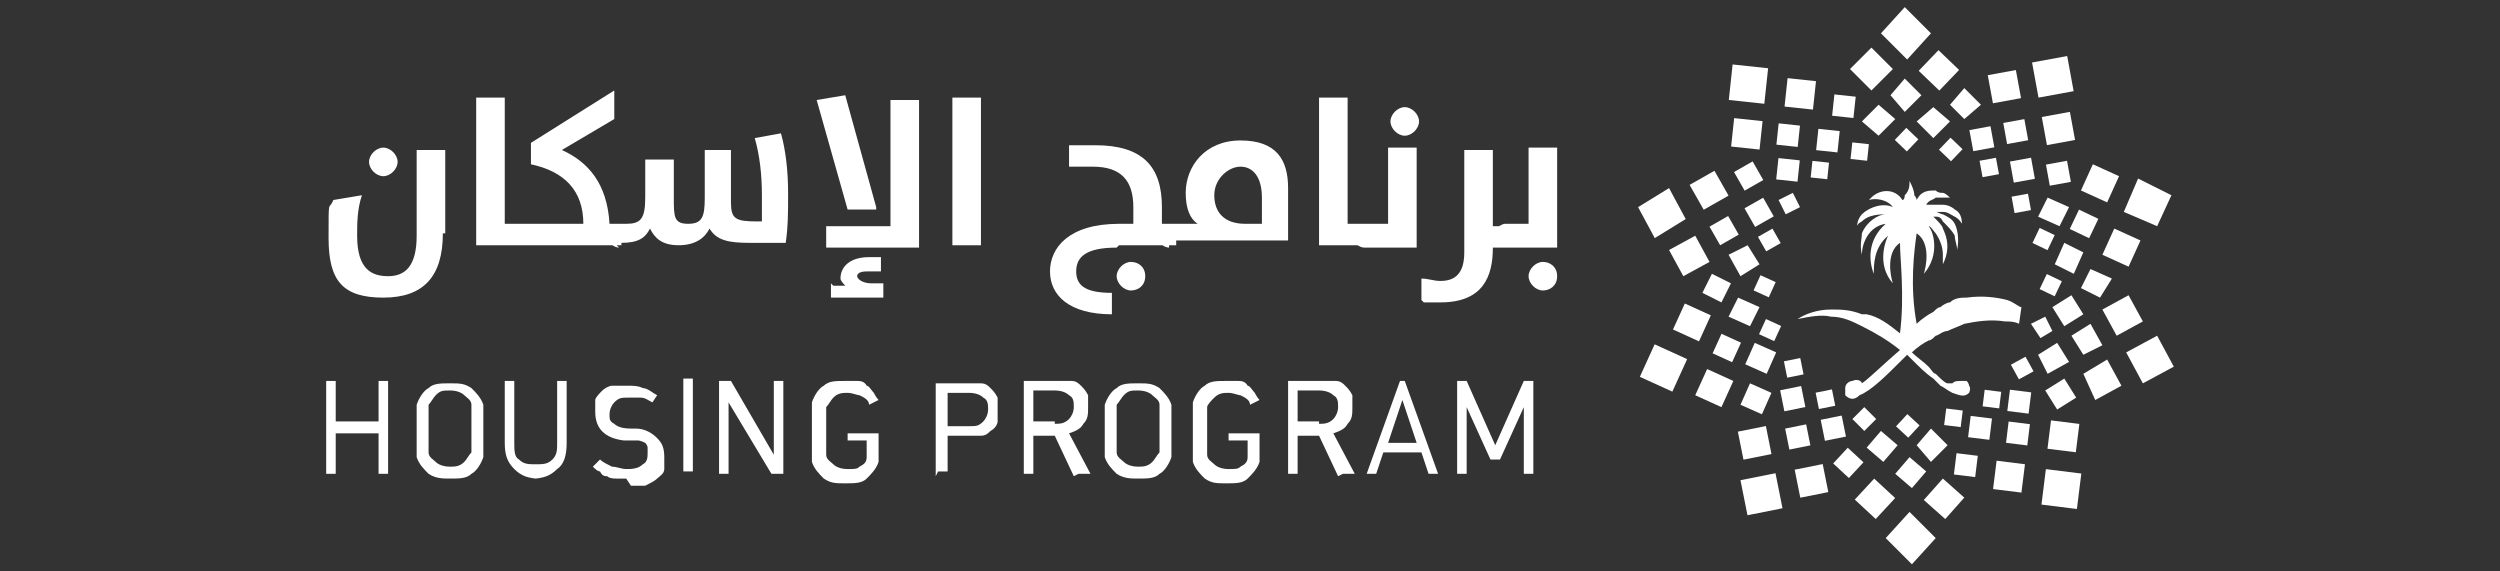 <?xml version="1.0" encoding="UTF-8"?>
<svg id="Layer_1" xmlns="http://www.w3.org/2000/svg" version="1.1" viewBox="0 0 105 24">
  <rect x="0" y="0" width="105" height="24" fill="#333333" stroke="none"/>
  <!-- Generator: Adobe Illustrator 29.1.0, SVG Export Plug-In . SVG Version: 2.1.0 Build 142)  -->
  <defs>
    <style>
      .st0 {
        fill: #fff;
      }
    </style>
  </defs>
  <g>
    <path class="st0" d="M84.9,12.9c-.1,0-.3-.2-.6-.3-.4-.1-1-.2-1.7-.1-.2,0-.5,0-.7.2,0,0,0,0,0,0-.1,0-.3.1-.4.2-.1,0-.2.1-.3.2-.2.1-.5.3-.7.5-.3-1.6-.1-3.1,0-3.8,0,0,0,0,0,0,.6.4.4,1.4.3,1.7,0,0,0,0,0,0,.7-.8.4-1.8.2-2,0,0,0,0,0,0,.1,0,.2.2.3.3.2.3.3.6.3.9,0,.1,0,.3,0,.4,0,0,0,0,0,0,0,0,0,0,0,0,0,0,0,0,0,0,.2-.4.3-.9,0-1.5,0-.1-.2-.3-.3-.4,0,0,0,0-.1-.1,0,0,0,0,0,0,0,0,0,0,.1,0,.1,0,.2,0,.3.2.2.2.4.4.5.6,0,.2.1.4.1.6,0,0,0,0,0,0,.1-.5,0-.9-.1-1.1-.1-.2-.3-.3-.5-.4-.1,0-.2-.1-.3-.1,0,0-.1,0-.2,0,0,0,0,0,0,0,0,0,.1,0,.2,0,.1,0,.2,0,.3,0,.2,0,.3.1.5.2.2.1.3.3.3.3,0,0,0,0,0,0,0-.3-.1-.5-.3-.6-.1-.1-.3-.2-.5-.2-.1,0-.2,0-.3,0-.1,0-.3,0-.4,0,0,0,0,0,0,0,.1-.2.3-.2.4-.3.1,0,.2,0,.3,0,0,0,.2,0,.3,0,0,0,0,0,0,0,0,0-.2-.2-.3-.2-.1,0-.2,0-.3-.1-.3,0-.6,0-.8.4,0,0,0,0,0,0,0,0,0-.1-.1-.2,0-.2-.1-.4-.2-.6,0,0,0,0,0,0,0,.2,0,.4-.2.6,0,0,0,.2-.1.2,0,0,0,0,0,0-.3-.5-1-.5-1.4,0,0,0,0,0,0,0,.3-.1.8,0,1,.3,0,0,0,0,0,0-.4-.2-1,0-1.3.3-.1.1-.2.3-.2.5,0,0,0,0,0,0,0,0,0-.1.2-.2.2-.2.5-.3,1-.3,0,0,0,0,0,0-.3,0-.8.3-1,.8,0,.2-.1.5,0,.9,0,0,0,0,0,0s0,0,0,0c0-.5.3-1.2,1-1.3,0,0,0,0,0,0-.8.7-.7,1.6-.5,2.1,0,0,0,0,0,0,0-.4,0-1.1.6-1.6,0,0,0,0,0,0-.1.2-.5,1.2.2,2,0,0,0,0,0,0-.1-.3-.3-1.3.3-1.7,0,0,0,0,0,0,0,.7.2,2.2,0,3.8-.5-.4-.9-.7-1.4-.8,0,0-.1,0-.2,0-.5-.2-.9-.2-1.3-.2-.6,0-1.1.2-1.4.4,0,0,0,0-.1,0,0,0,0,0,0,0,0,0,0,0,.1,0,.5-.1,1-.2,1.4-.1.5,0,.9.2,1.3.4.6.3,1.1.6,1.6,1-.7.6-1.3,1.2-1.6,1.4,0,0,0,0,0,0,0-.1-.2-.2-.4-.1-.1,0-.3.1-.3.3,0,.1,0,.3,0,.3.2.2.4.2.6,0,.5-.2,1.1-.8,1.8-1.5,0,0,.1-.1.2-.2,0,0,.1.1.2.2.3.3.6.6.9.8.1.1.2.2.3.3.2.1.3.2.5.3.3.1.5.2.7,0,0,0,0,0,0,0,0,0,.1-.2,0-.3,0,0,0-.1-.1-.2,0,0-.1,0-.2,0-.2,0-.3,0-.4.1,0,0,0,0-.2,0-.1,0-.3-.2-.5-.4-.1,0-.2-.2-.3-.3-.2-.2-.5-.4-.7-.6.2-.2.5-.4.7-.5.1,0,.2-.1.3-.2.1,0,.3-.2.5-.2.2-.1.5-.2.7-.3.5-.1,1.1-.2,1.7-.1.2,0,.4,0,.6.1,0,0,0,0,0,0"/>
    <polygon class="st0" points="78.6 2 79.5 2.9 78.6 3.8 77.7 2.9 78.6 2"/>
    <rect class="st0" x="80.8" y="2.3" width="1.2" height="1.2" transform="translate(23 59.7) rotate(-46.2)"/>
    <polygon class="st0" points="79.4 4 80 4.7 80.7 4 80 3.3 79.4 4"/>
    <polygon class="st0" points="81.9 4.4 82.5 5 83.2 4.4 82.5 3.7 81.9 4.4"/>
    <polygon class="st0" points="78.2 5.1 78.9 5.7 79.6 5 78.9 4.4 78.2 5.1"/>
    <polygon class="st0" points="80.5 5.1 81.2 5.8 81.9 5.1 81.2 4.5 80.5 5.1"/>
    <rect class="st0" x="79.8" y="5.6" width=".7" height=".7" transform="translate(20.4 59.7) rotate(-46.3)"/>
    <rect class="st0" x="81.6" y="5.9" width=".7" height=".7" transform="translate(20.7 61.1) rotate(-46.2)"/>
    <rect class="st0" x="85.5" y="2.5" width="1.5" height="1.5" transform="translate(.8 15.6) rotate(-10.4)"/>
    <rect class="st0" x="83.6" y="3.1" width="1.2" height="1.2" transform="translate(.7 15.2) rotate(-10.4)"/>
    <rect class="st0" x="85.9" y="4.8" width="1.2" height="1.2" transform="translate(.4 15.7) rotate(-10.4)"/>
    <rect class="st0" x="84.2" y="5" width=".9" height=".9" transform="translate(.4 15.3) rotate(-10.3)"/>
    <rect class="st0" x="86" y="6.8" width=".9" height=".9" transform="translate(.1 15.6) rotate(-10.3)"/>
    <rect class="st0" x="82.8" y="5.4" width=".9" height=".9" transform="translate(.3 15.1) rotate(-10.4)"/>
    <rect class="st0" x="84.5" y="6.6" width=".9" height=".9" transform="translate(.1 15.4) rotate(-10.3)"/>
    <rect class="st0" x="83.3" y="6.7" width=".7" height=".7" transform="translate(0 15.2) rotate(-10.4)"/>
    <rect class="st0" x="84.5" y="8.1" width=".7" height=".7" transform="translate(-.1 15.4) rotate(-10.3)"/>
    <polygon class="st0" points="89.8 7.5 89.2 8.9 90.6 9.5 91.2 8.2 89.8 7.5"/>
    <polygon class="st0" points="87.9 6.9 87.4 8 88.5 8.5 89 7.4 87.9 6.9"/>
    <polygon class="st0" points="88.8 9.6 88.3 10.7 89.4 11.2 89.9 10.1 88.8 9.6"/>
    <rect class="st0" x="87.1" y="8.9" width=".9" height=".9" transform="translate(41.4 84.4) rotate(-64.5)"/>
    <polygon class="st0" points="87.8 11.3 87.4 12.1 88.2 12.5 88.7 11.7 87.8 11.3"/>
    <polygon class="st0" points="86 8.3 85.6 9.1 86.5 9.5 86.9 8.7 86 8.3"/>
    <polygon class="st0" points="86.7 10.2 86.3 11.1 87.1 11.5 87.5 10.6 86.7 10.2"/>
    <rect class="st0" x="85.5" y="9.7" width=".7" height=".7" transform="translate(39.8 83.2) rotate(-64.5)"/>
    <rect class="st0" x="85.7" y="11.6" width=".7" height=".7" transform="translate(38.3 84.5) rotate(-64.5)"/>
    <polygon class="st0" points="89.3 14.8 90 16.1 91.3 15.4 91.3 15.4 90.6 14.1 89.3 14.8"/>
    <polygon class="st0" points="89.4 12.4 88.3 13 88.9 14.1 90 13.5 89.4 12.4"/>
    <polygon class="st0" points="88.5 15.1 87.5 15.7 88 16.8 89.1 16.2 88.5 15.1"/>
    <polygon class="st0" points="87.8 13.6 87 14.1 87.5 14.9 88.3 14.5 87.8 13.6"/>
    <polygon class="st0" points="86.7 15.9 85.9 16.4 86.4 17.2 87.2 16.7 86.7 15.9"/>
    <polygon class="st0" points="87 12.4 86.2 12.9 86.7 13.7 87.5 13.2 87 12.4"/>
    <polygon class="st0" points="86.4 14.4 85.6 14.9 86 15.7 86.9 15.2 86.4 14.4"/>
    <polygon class="st0" points="85.9 13.3 85.3 13.6 85.7 14.2 86.2 13.9 85.9 13.3"/>
    <rect class="st0" x="84.6" y="15.1" width=".7" height=".7" transform="translate(3 42.7) rotate(-28.7)"/>
    <rect class="st0" x="85.7" y="19.7" width="1.5" height="1.5" transform="translate(55.6 103.8) rotate(-82.9)"/>
    <rect class="st0" x="86" y="17.7" width="1.2" height="1.2" transform="translate(57.8 102) rotate(-82.9)"/>
    <rect class="st0" x="83.8" y="19.4" width="1.2" height="1.2" transform="translate(54.1 101.3) rotate(-82.9)"/>
    <rect class="st0" x="84.4" y="17.8" width=".9" height=".9" transform="translate(56.3 100.2) rotate(-83)"/>
    <rect class="st0" x="82.1" y="19" width=".9" height=".9" transform="translate(53.2 99.1) rotate(-83)"/>
    <rect class="st0" x="84.4" y="16.3" width=".9" height=".9" transform="translate(57.7 99) rotate(-82.9)"/>
    <rect class="st0" x="82.8" y="17.6" width=".9" height=".9" transform="translate(55.1 98.4) rotate(-83)"/>
    <rect class="st0" x="83.3" y="16.4" width=".7" height=".7" transform="translate(56.7 97.7) rotate(-82.9)"/>
    <rect class="st0" x="81.6" y="17.2" width=".7" height=".7" transform="translate(54.5 96.7) rotate(-82.9)"/>
    <polygon class="st0" points="79.2 22.6 80.3 23.7 81.3 22.6 80.2 21.5 79.2 22.6"/>
    <polygon class="st0" points="80 .3 79 1.4 80.1 2.5 81.1 1.4 80 .3"/>
    <polygon class="st0" points="82.5 20.9 81.6 20.1 80.8 21 81.7 21.8 82.5 20.9"/>
    <rect class="st0" x="78.2" y="20.4" width="1.2" height="1.2" transform="translate(9.8 64.5) rotate(-47.2)"/>
    <polygon class="st0" points="80.9 19.8 80.2 19.2 79.6 19.9 80.3 20.5 80.9 19.8"/>
    <rect class="st0" x="77.2" y="19" width=".9" height=".9" transform="translate(10.6 63.2) rotate(-47.2)"/>
    <polygon class="st0" points="81.8 18.7 81.1 18 80.5 18.7 81.1 19.4 81.8 18.7"/>
    <polygon class="st0" points="79.7 18.7 79 18.1 78.4 18.8 79.1 19.4 79.7 18.7"/>
    <rect class="st0" x="79.8" y="17.6" width=".7" height=".7" transform="translate(12.5 64.5) rotate(-47.2)"/>
    <polygon class="st0" points="78.8 17.6 78.3 17.1 77.8 17.6 78.3 18.1 78.8 17.6"/>
    <rect class="st0" x="73.2" y="20" width="1.5" height="1.5" transform="translate(-2.6 14.9) rotate(-11.3)"/>
    <rect class="st0" x="75.5" y="19.6" width="1.2" height="1.2" transform="translate(-2.5 15.3) rotate(-11.3)"/>
    <rect class="st0" x="73.1" y="17.9" width="1.2" height="1.2" transform="translate(-2.2 14.9) rotate(-11.3)"/>
    <rect class="st0" x="75.1" y="18" width=".9" height=".9" transform="translate(-2.2 15.2) rotate(-11.4)"/>
    <rect class="st0" x="76.5" y="17.6" width=".9" height=".9" transform="translate(-2 15.5) rotate(-11.4)"/>
    <rect class="st0" x="74.8" y="16.4" width=".9" height=".9" transform="translate(-1.8 15.1) rotate(-11.4)"/>
    <rect class="st0" x="76.3" y="16.5" width=".7" height=".7" transform="translate(-1.8 15.4) rotate(-11.4)"/>
    <rect class="st0" x="75" y="15.2" width=".7" height=".7" transform="translate(-1.6 15.1) rotate(-11.4)"/>
    <rect class="st0" x="69.2" y="14.7" width="1.5" height="1.5" transform="translate(26.8 72.7) rotate(-65.5)"/>
    <polygon class="st0" points="72.3 17.1 72.8 16 71.7 15.5 71.2 16.6 72.3 17.1"/>
    <rect class="st0" x="70.5" y="13" width="1.2" height="1.2" transform="translate(29.2 72.6) rotate(-65.5)"/>
    <rect class="st0" x="72.1" y="14.1" width=".9" height=".9" transform="translate(29.2 74.6) rotate(-65.5)"/>
    <polygon class="st0" points="74 17.4 74.4 16.5 73.5 16.1 73.1 17 74 17.4"/>
    <polygon class="st0" points="72.3 12.7 72.7 11.9 71.9 11.5 71.5 12.3 72.3 12.7"/>
    <polygon class="st0" points="74.2 15.7 74.6 14.8 73.7 14.4 73.3 15.3 74.2 15.7"/>
    <polygon class="st0" points="73.5 13.7 73.9 12.9 73 12.5 72.6 13.3 73.5 13.7"/>
    <rect class="st0" x="74" y="13.5" width=".7" height=".7" transform="translate(30.8 75.7) rotate(-65.4)"/>
    <rect class="st0" x="73.8" y="11.7" width=".7" height=".7" transform="translate(32.4 74.5) rotate(-65.5)"/>
    <polygon class="st0" points="69.5 10 70.8 9.2 70.1 7.9 68.8 8.7 69.5 10"/>
    <polygon class="st0" points="70.7 11.6 71.8 11 71.2 9.9 70.1 10.5 70.7 11.6"/>
    <rect class="st0" x="71.2" y="7.4" width="1.2" height="1.2" transform="translate(5.4 36.5) rotate(-29.6)"/>
    <rect class="st0" x="72" y="9.2" width=".9" height=".9" transform="translate(4.7 37.2) rotate(-29.7)"/>
    <rect class="st0" x="73" y="6.9" width=".9" height=".9" transform="translate(6 37.4) rotate(-29.7)"/>
    <polygon class="st0" points="73.1 11.6 73.9 11.1 73.4 10.3 72.6 10.7 73.1 11.6"/>
    <rect class="st0" x="73.4" y="8.4" width=".9" height=".9" transform="translate(5.3 37.7) rotate(-29.6)"/>
    <rect class="st0" x="74" y="9.8" width=".7" height=".7" transform="translate(4.7 38.1) rotate(-29.7)"/>
    <polygon class="st0" points="75 9 75.6 8.7 75.3 8.1 74.7 8.4 75 9"/>
    <rect class="st0" x="72.7" y="2.7" width="1.5" height="1.5" transform="translate(62.2 76.2) rotate(-83.9)"/>
    <rect class="st0" x="72.8" y="5.1" width="1.2" height="1.2" transform="translate(59.9 78) rotate(-83.9)"/>
    <rect class="st0" x="75" y="3.3" width="1.2" height="1.2" transform="translate(63.7 78.7) rotate(-83.9)"/>
    <rect class="st0" x="74.7" y="5.2" width=".9" height=".9" transform="translate(61.5 79.8) rotate(-83.9)"/>
    <rect class="st0" x="76.9" y="4" width=".9" height=".9" transform="translate(64.8 80.9) rotate(-83.9)"/>
    <rect class="st0" x="74.7" y="6.7" width=".9" height=".9" transform="translate(60 81.1) rotate(-83.9)"/>
    <rect class="st0" x="76.3" y="5.4" width=".9" height=".9" transform="translate(62.8 81.6) rotate(-83.9)"/>
    <rect class="st0" x="76.1" y="6.8" width=".7" height=".7" transform="translate(61.2 82.4) rotate(-83.9)"/>
    <rect class="st0" x="77.7" y="6" width=".7" height=".7" transform="translate(63.5 83.3) rotate(-83.9)"/>
  </g>
  <g>
    <path class="st0" d="M18.6,9.8c0,1.8-.8,2.7-2.5,2.7s-2.3-.7-2.3-2.5,0-1.1.2-1.6l1.2-.2c-.2.6-.2,1.2-.2,1.7,0,1.4.6,1.7,1.3,1.7s1.2-.4,1.2-1.7v-3.6h1.2v3.5ZM16.1,6.2c.3,0,.6.3.6.6s-.3.6-.6.6-.6-.3-.6-.6.3-.6.6-.6M20,4.1h1.2v5.3h.9v.9h-2.1v-6.2ZM21.5,9.9c0-.3.4-.5.5-.5h2.5c0-1.4-.8-2.2-2.2-2.5v-.9l3.5-2.2v1.2l-2.2,1.3c1.1.5,1.9,1.4,2,3.1h.5v.9h-4.2c-.2,0-.5-.2-.5-.5M26,10.4c-.2,0-.5-.2-.5-.5s.4-.5.5-.5h.3c.6,0,.8-.2.8-1.1v-1.6h1.2v1.6c0,.8,0,1.1.6,1.1s.7-.3.7-1.1v-2h1.1v2.2c0,.7.2.8,1.1.8h.2c0-.4,0-.8,0-1.1,0-.9-.1-1.7-.3-2.4l1.1-.2c.2.7.3,1.6.3,2.5s0,1.4-.1,2.1h-1.5c-.9,0-1.4-.1-1.7-.6-.2.4-.6.7-1.3.7s-1-.3-1.2-.7c-.2.4-.5.6-1.2.6h-.3ZM36.8,8.8h-1.2l-1.3-4.6,1.2-.2,1.3,4.7ZM34.7,10.4v-.9h2.7v-5.3h1.2v6.2h-3.9ZM35,12c.2,0,.4,0,.5,0,0,0-.2-.2-.2-.3,0-.5.4-.9,1.2-.9s.4,0,.5,0v.6c-.2,0-.3,0-.6,0s-.4.1-.4.2.2.3.6.3h.5v.6h-2.2v-.6ZM40,4.1h1.2v6.2h-1.2v-6.2ZM46.9,10.4c-1.3,0-1.7.4-1.7,1s.4.9,1.5.9v.9c-1.8,0-2.6-.8-2.6-1.8s.8-2,2.9-2h.6c0-.2,0-.5,0-.7,0-1.1-.5-1.7-1.7-1.7s-.7,0-1,0v-.9c.3,0,.8,0,1.1,0,2,0,2.8.9,2.8,2.6s0,.5,0,.7h.6v.9h-2.4ZM47.5,11c.3,0,.6.2.6.6s-.3.6-.6.6-.6-.3-.6-.6.3-.6.6-.6M49.1,10.4c-.2,0-.5-.2-.5-.5s.4-.5.5-.5h.7c.3,0,.5,0,.5,0-.3-.2-.5-.6-.5-1.3,0-1.1.8-2.2,2.3-2.2s2,.8,2,2v2.2h-5ZM53,8.3c0-.9-.4-1.3-.9-1.3s-1.1.5-1.1,1.2.4,1.2,1.3,1.2h.7v-1.2ZM55.4,4.1h1.2v5.3h.9v.9h-2.1v-6.2ZM57.3,10.4c-.2,0-.5-.2-.5-.5s.4-.5.5-.5h1v-3.2h1.2v4.2h-2.2ZM59,4.5c.3,0,.6.3.6.6s-.3.6-.6.6-.6-.3-.6-.6.3-.6.6-.6M59.7,12.6v-.9c.3,0,.5.1.8.1.6,0,1-.3,1-1.2v-4.3h1.2v3.2h.9v.9h-.9c0,1.2-.4,2.3-2.2,2.3s-.5,0-.7,0M63.2,10.4c-.2,0-.5-.2-.5-.5s.4-.5.5-.5h1v-3.2h1.2v4.2h-2.2ZM64.8,11c.3,0,.6.2.6.6s-.3.6-.6.6-.6-.3-.6-.6.3-.6.6-.6"/>
    <path class="st0" d="M13.7,16s0,0,0,0h.4s0,0,0,0v1.7s0,0,0,0h1.8s0,0,0,0v-1.7s0,0,0,0h.4s0,0,0,0v3.9s0,0,0,0h-.4s0,0,0,0v-1.7s0,0,0,0h-1.8s0,0,0,0v1.7s0,0,0,0h-.4s0,0,0,0v-3.9Z"/>
    <path class="st0" d="M18.9,19.6c.2,0,.4,0,.6-.2.1-.1.2-.3.3-.4,0,0,0,0,0-.1,0,0,0-.1,0-.2,0,0,0-.2,0-.3,0-.1,0-.2,0-.4s0-.3,0-.4c0-.1,0-.2,0-.3,0,0,0-.1,0-.2,0,0,0,0,0-.1,0-.2-.2-.3-.3-.4-.1-.1-.3-.2-.6-.2s-.4,0-.6.2c-.1.1-.2.3-.3.4,0,0,0,0,0,.1,0,0,0,.1,0,.2,0,0,0,.2,0,.3,0,.1,0,.2,0,.4s0,.3,0,.4c0,.1,0,.2,0,.3,0,0,0,.1,0,.2,0,0,0,0,0,.1,0,.2.2.3.3.4.1.1.3.2.6.2M18.9,20.1c-.3,0-.6,0-.9-.2-.2-.2-.4-.4-.5-.7,0,0,0-.1,0-.2,0,0,0-.1,0-.2,0,0,0-.2,0-.3,0-.1,0-.3,0-.4s0-.3,0-.4c0-.1,0-.2,0-.3,0,0,0-.2,0-.2,0,0,0-.1,0-.2.1-.3.3-.6.5-.7.2-.2.5-.2.9-.2s.6,0,.9.2c.2.2.4.4.5.7,0,0,0,.1,0,.2,0,0,0,.1,0,.2,0,0,0,.2,0,.3,0,.1,0,.3,0,.4s0,.3,0,.4c0,.1,0,.2,0,.3,0,0,0,.2,0,.2,0,0,0,.1,0,.2-.1.3-.3.6-.5.7-.2.2-.5.2-.9.2"/>
    <path class="st0" d="M22.7,20.1c-.5,0-.8-.1-1.1-.4-.3-.3-.4-.6-.4-1.1v-2.6s0,0,0,0h.4s0,0,0,0v2.6c0,.3,0,.6.2.7.2.2.4.2.7.2s.5,0,.7-.2c.2-.2.2-.4.2-.7v-2.6s0,0,0,0h.4s0,0,0,0v2.6c0,.5-.1.9-.4,1.1-.3.3-.6.4-1.1.4"/>
    <path class="st0" d="M26.3,20.1c-.1,0-.3,0-.4,0-.1,0-.3,0-.4-.1-.1,0-.2,0-.3-.2-.1,0-.2-.1-.3-.2,0,0,0,0,0,0l.3-.3s0,0,0,0c.1.1.3.2.5.3.2,0,.4.1.6.1s.5,0,.7-.2c.2-.1.2-.3.2-.5s0-.2,0-.2c0,0,0-.1-.1-.2,0,0-.2-.1-.3-.1-.1,0-.2,0-.4,0h-.2c-.8-.1-1.2-.5-1.2-1.2s0-.3,0-.5c0-.1.2-.3.3-.4.1-.1.3-.2.4-.2.2,0,.3,0,.6,0s.5,0,.7.1c.2,0,.4.2.6.3,0,0,0,0,0,0l-.2.3s0,0,0,0c-.2-.1-.3-.2-.5-.2-.2,0-.3,0-.5,0-.3,0-.4,0-.6.2-.1.1-.2.3-.2.5s0,.3.2.4c.1.1.3.2.7.2h.2c.4,0,.7.2.9.4.2.2.3.4.3.8s0,.3,0,.5c0,.2-.2.3-.3.4-.1.1-.3.2-.5.3-.2,0-.4,0-.6,0"/>
    <path class="st0" d="M28.7,15.9h.4s0,0,0,0v3.9s0,0,0,0h-.4s0,0,0,0v-3.9s0,0,0,0Z"/>
    <path class="st0" d="M30.2,16s0,0,0,0h.4s0,0,.1,0l1.8,3.1h0v-3.1s0,0,0,0h.4s0,0,0,0v3.9s0,0,0,0h-.4s0,0-.1,0l-1.8-3h0v3s0,0,0,0h-.4s0,0,0,0v-3.9Z"/>
    <path class="st0" d="M34.1,19.1c0,0,0-.1,0-.2,0,0,0-.1,0-.2,0,0,0-.2,0-.3,0-.1,0-.3,0-.4s0-.3,0-.4c0-.1,0-.2,0-.3,0,0,0-.2,0-.2,0,0,0-.1,0-.2.1-.3.3-.6.5-.7.2-.2.5-.2.9-.2s.3,0,.5,0c.1,0,.3,0,.4.2.1,0,.2.2.3.3,0,0,.1.2.2.3,0,0,0,0,0,0l-.4.2s0,0,0,0c0-.2-.2-.3-.4-.4-.1,0-.3-.1-.5-.1s-.4,0-.6.2c-.1.1-.2.3-.3.4,0,0,0,0,0,.1,0,0,0,.1,0,.2,0,0,0,.2,0,.3,0,.1,0,.2,0,.4s0,.3,0,.4c0,.1,0,.2,0,.3,0,0,0,.1,0,.2,0,0,0,0,0,.1,0,.2.2.3.3.4.1.1.3.2.6.2s.4,0,.5-.1c.2-.1.3-.2.3-.4,0,0,0-.2,0-.3,0-.1,0-.2,0-.4s0,0,0,0h-.8s0,0,0,0v-.3s0,0,0,0h1.3s0,0,0,0v.3c0,.2,0,.4,0,.5,0,.2,0,.3,0,.4-.1.3-.3.5-.5.7-.2.2-.5.2-.9.2s-.6,0-.9-.2c-.2-.2-.4-.4-.5-.7"/>
    <path class="st0" d="M40.7,17.9c.3,0,.4,0,.6-.2.1-.1.2-.3.2-.5s0-.4-.2-.5c-.1-.1-.3-.2-.6-.2h-.9s0,0,0,0v1.4s0,0,0,0h.9ZM39.3,20s0,0,0,0v-3.9s0,0,0,0h1.4c.2,0,.4,0,.5,0,.2,0,.3.1.4.2.1.1.2.2.3.4,0,.2,0,.3,0,.5s0,.3,0,.5c0,.1-.1.3-.3.4-.1.1-.2.2-.4.2-.2,0-.3,0-.5,0h-.9s0,0,0,0v1.5s0,0,0,0h-.4Z"/>
    <path class="st0" d="M44.3,17.8c.2,0,.4,0,.6-.2.1-.1.2-.3.2-.5s0-.4-.2-.5c-.1-.1-.3-.2-.6-.2h-.9s0,0,0,0v1.3s0,0,0,0h.9ZM45.1,20s0,0,0,0l-.8-1.7h-.9s0,0,0,0v1.6s0,0,0,0h-.4s0,0,0,0v-3.9s0,0,0,0h1.5c.2,0,.4,0,.5,0,.2,0,.3.1.4.2.1.1.2.2.3.4,0,.1,0,.3,0,.5,0,.3,0,.5-.2.7-.1.2-.3.3-.6.4l.9,1.7s0,0,0,0c0,0,0,0,0,0h-.5Z"/>
    <path class="st0" d="M47.8,19.6c.2,0,.4,0,.6-.2.1-.1.2-.3.3-.4,0,0,0,0,0-.1,0,0,0-.1,0-.2,0,0,0-.2,0-.3,0-.1,0-.2,0-.4s0-.3,0-.4c0-.1,0-.2,0-.3,0,0,0-.1,0-.2,0,0,0,0,0-.1,0-.2-.2-.3-.3-.4-.1-.1-.3-.2-.6-.2s-.4,0-.6.2c-.1.1-.2.3-.3.4,0,0,0,0,0,.1,0,0,0,.1,0,.2,0,0,0,.2,0,.3,0,.1,0,.2,0,.4s0,.3,0,.4c0,.1,0,.2,0,.3,0,0,0,.1,0,.2,0,0,0,0,0,.1,0,.2.2.3.3.4.1.1.3.2.6.2M47.8,20.1c-.3,0-.6,0-.9-.2-.2-.2-.4-.4-.5-.7,0,0,0-.1,0-.2,0,0,0-.1,0-.2s0-.2,0-.3c0-.1,0-.3,0-.4s0-.3,0-.4c0-.1,0-.2,0-.3,0,0,0-.2,0-.2,0,0,0-.1,0-.2.1-.3.3-.6.5-.7.2-.2.5-.2.9-.2s.6,0,.9.2c.2.2.4.4.5.7,0,0,0,.1,0,.2,0,0,0,.1,0,.2,0,0,0,.2,0,.3,0,.1,0,.3,0,.4s0,.3,0,.4c0,.1,0,.2,0,.3s0,.2,0,.2c0,0,0,.1,0,.2-.1.3-.3.6-.5.7-.2.2-.5.2-.9.2"/>
    <path class="st0" d="M50.1,19.1c0,0,0-.1,0-.2,0,0,0-.1,0-.2,0,0,0-.2,0-.3,0-.1,0-.3,0-.4s0-.3,0-.4c0-.1,0-.2,0-.3,0,0,0-.2,0-.2,0,0,0-.1,0-.2.1-.3.3-.6.5-.7.2-.2.5-.2.9-.2s.3,0,.5,0c.1,0,.3,0,.4.2.1,0,.2.2.3.3,0,0,.1.2.2.3,0,0,0,0,0,0l-.4.2s0,0,0,0c0-.2-.2-.3-.4-.4-.1,0-.3-.1-.5-.1s-.4,0-.6.2c-.1.1-.3.3-.3.4,0,0,0,0,0,.1,0,0,0,.1,0,.2,0,0,0,.2,0,.3,0,.1,0,.2,0,.4s0,.3,0,.4c0,.1,0,.2,0,.3,0,0,0,.1,0,.2,0,0,0,0,0,.1,0,.2.2.3.3.4.1.1.3.2.6.2s.4,0,.5-.1c.2-.1.3-.2.3-.4,0,0,0-.2,0-.3,0-.1,0-.2,0-.4s0,0,0,0h-.8s0,0,0,0v-.3s0,0,0,0h1.3s0,0,0,0v.3c0,.2,0,.4,0,.5s0,.3,0,.4c-.1.3-.3.5-.5.7-.2.2-.5.2-.9.2s-.6,0-.9-.2c-.2-.2-.4-.4-.5-.7"/>
    <path class="st0" d="M55.4,17.8c.2,0,.4,0,.6-.2.1-.1.2-.3.2-.5s0-.4-.2-.5c-.1-.1-.3-.2-.6-.2h-.9s0,0,0,0v1.3s0,0,0,0h.9ZM56.2,20s0,0,0,0l-.8-1.7h-.9s0,0,0,0v1.6s0,0,0,0h-.4s0,0,0,0v-3.9s0,0,0,0h1.5c.2,0,.4,0,.5,0,.2,0,.3.1.4.2.1.1.2.2.3.4,0,.1,0,.3,0,.5,0,.3,0,.5-.2.7-.1.2-.3.3-.6.4l.9,1.7s0,0,0,0c0,0,0,0,0,0h-.5Z"/>
    <path class="st0" d="M59.5,18.6l-.6-1.8h0l-.6,1.8h1.3ZM58.6,16s0,0,0,0h.4s0,0,0,0l1.4,3.9s0,0,0,0h-.4s0,0,0,0l-.3-.9h-1.6l-.3.9s0,0,0,0h-.4s0,0,0,0l1.4-3.9Z"/>
    <path class="st0" d="M61.2,16s0,0,0,0h.4s0,0,0,0l1.2,2.7h0l1.2-2.7s0,0,0,0h.4s0,0,0,0v3.9s0,0,0,0h-.4s0,0,0,0v-2.8h0l-1,2.2s0,0-.1,0h-.2c0,0,0,0-.1,0l-1-2.2h0v2.8s0,0,0,0h-.4s0,0,0,0v-3.9Z"/>
  </g>
</svg>